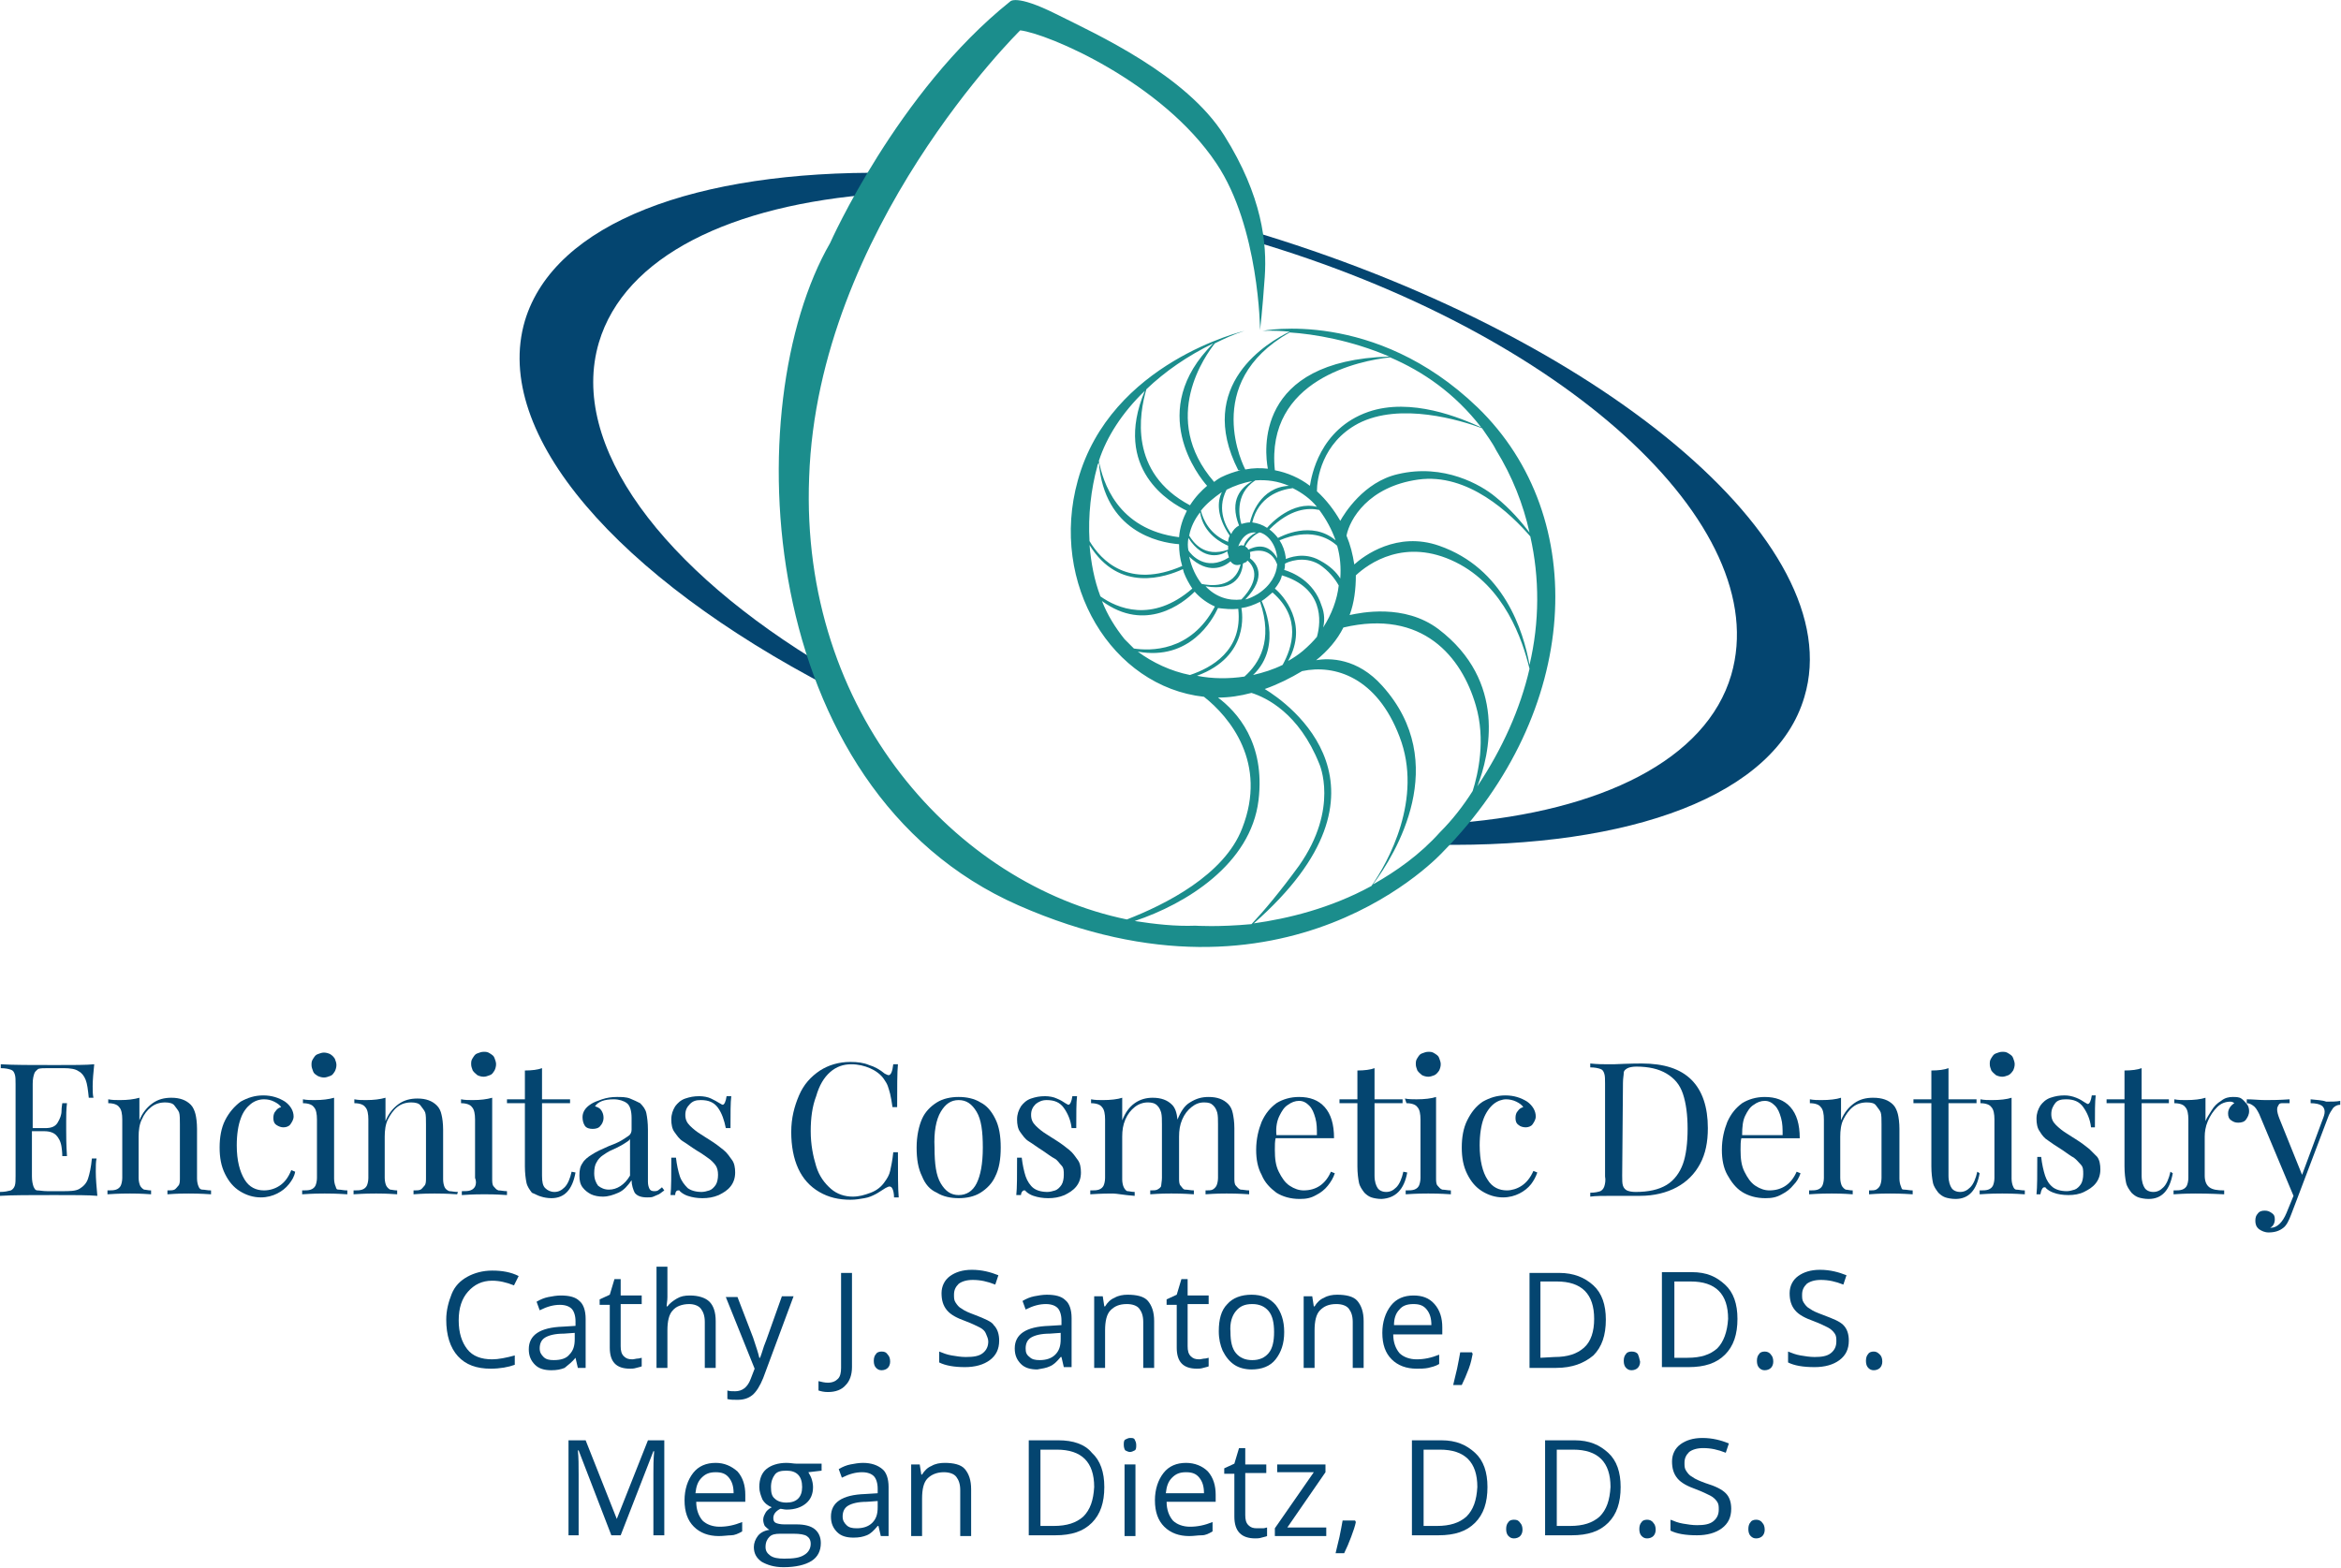 <?xml version="1.0" encoding="utf-8"?>
<svg enable-background="new 0 0 300.6 201.4" viewBox="0 0 300.6 201.4" xmlns="http://www.w3.org/2000/svg"><g fill="#044570"><path d="m160.1 29.5.6 1.4c40.2 11.8 67.2 36.6 61.6 55.8-3.2 10.9-16.7 17.5-35.1 19l-2.7 2.8c24.9.4 43.5-6.3 47.2-19 5.9-19.7-26.2-46.6-71.6-60z"/><path d="m106.6 88.3-.3-2.5c-21.2-12.6-33.3-28.6-29.4-41.8 3.3-11.1 17-17.7 35.8-19.1l1.3-2.7c-24.6-.3-42.8 6.4-46.6 19-4.3 14.6 12.1 33 39.2 47.1z"/><path d="m12.4 148.8h-.6c-.1 1.1-.3 2-.5 2.6s-.6 1-1.1 1.3-1.3.3-2.3.3h-1.8c-.6 0-1-.1-1.3-.1s-.4-.3-.5-.5c-.1-.3-.2-.7-.2-1.3v-5.8h1.6c.7 0 1.2.2 1.5.5s.6.8.7 1.5.1 1.1.1 1.2h.6c-.1-1.5-.1-2.6-.1-3.4v-1.1c0-.7 0-1.5.1-2.3h-.6c0 .1-.1.5-.1 1s-.2 1-.5 1.5-.8.7-1.6.7h-1.6v-5.7c0-.6.1-1 .2-1.3s.3-.4.5-.6c.3-.1.7-.1 1.3-.1h2c.8 0 1.5.1 1.9.4.4.2.7.6.9 1.1s.3 1.3.4 2.3h.6c-.1-.4-.1-.9-.1-1.5 0-.8.1-1.8.2-2.8-1 .1-2.7.1-5 .1-3.1 0-5.4 0-7-.1v.5c.6 0 1 .1 1.3.2s.4.3.5.6.1.7.1 1.3v11.7c0 .6 0 1-.1 1.3s-.3.5-.5.6c-.4.1-.8.2-1.4.2v.5c1.6-.1 3.9-.1 7-.1 2.6 0 4.4 0 5.5.1-.1-1.1-.2-2.2-.2-3.1 0-.7 0-1.3.1-1.7z"/><path d="m25.5 152.4c-.1-.2-.2-.6-.2-1v-6.4c0-.8-.1-1.5-.2-1.9s-.3-.9-.6-1.2c-.6-.6-1.4-.9-2.5-.9-.9 0-1.7.2-2.4.7s-1.3 1.2-1.7 2.2v-2.9c-.7.2-1.5.3-2.5.3-.5 0-1 0-1.5-.1v.5c.7 0 1.2.2 1.4.5.3.3.4.9.4 1.6v7.5c0 .4-.1.8-.2 1s-.3.4-.6.5-.6.1-1.1.1v.5c1.5-.1 2.4-.1 2.9-.1s1.3 0 2.7.1v-.5c-.4 0-.7-.1-.9-.1-.2-.1-.4-.3-.5-.5s-.2-.6-.2-1v-5.3c0-.8.1-1.6.4-2.2.3-.7.7-1.2 1.2-1.6s1.1-.6 1.8-.6c.5 0 1 .1 1.2.4s.5.6.6.9.1.9.1 1.5v6.9c0 .4 0 .8-.2 1s-.3.4-.5.5-.5.1-.9.1v.5c1.3-.1 2.2-.1 2.7-.1s1.4 0 2.9.1v-.5c-.5 0-.8-.1-1.1-.1-.2 0-.4-.1-.5-.4z"/><path d="m35.9 152.3c-.6.4-1.3.6-2 .6-1 0-1.9-.4-2.5-1.4s-1-2.4-1-4.4c0-1.4.2-2.6.5-3.4.3-.9.8-1.5 1.3-1.9s1.1-.6 1.7-.6c.5 0 .9.1 1.3.3s.7.4.9.7c-.3.1-.5.2-.7.5-.2.2-.3.5-.3.9s.1.7.4.9.6.3.9.3.7-.1.9-.4.4-.6.4-1c0-.7-.4-1.4-1.1-1.9-.8-.5-1.7-.8-2.8-.8s-2 .3-2.9.8c-.8.6-1.5 1.4-2 2.4s-.7 2.2-.7 3.5.2 2.4.7 3.4 1.1 1.7 1.9 2.2 1.7.8 2.7.8c.8 0 1.5-.2 2.1-.5s1.1-.7 1.5-1.2.7-1 .8-1.6l-.5-.2c-.4 1-.9 1.6-1.5 2z"/><path d="m42.4 135.4c-.2-.1-.5-.2-.8-.2s-.5.1-.8.2-.4.3-.6.6-.2.5-.2.8.1.5.2.8.3.4.6.6c.2.1.5.2.8.2s.5-.1.8-.2.4-.3.6-.6c.1-.2.2-.5.2-.8s-.1-.5-.2-.8c-.2-.3-.3-.4-.6-.6z"/><path d="m43.1 152.4c-.1-.2-.2-.6-.2-1v-10.4c-.7.2-1.5.3-2.5.3-.5 0-1 0-1.5-.1v.5c.7 0 1.2.2 1.4.5.3.3.4.9.4 1.6v7.5c0 .4-.1.8-.2 1s-.3.4-.6.5-.6.1-1.1.1v.5c1.5-.1 2.4-.1 2.9-.1s1.4 0 2.9.1v-.5c-.5 0-.8-.1-1.1-.1s-.3-.1-.4-.4z"/><path d="m58.8 153.1c-.5 0-.8-.1-1.1-.1-.3-.1-.5-.3-.6-.5s-.2-.6-.2-1v-6.4c0-.8-.1-1.5-.2-1.9-.1-.5-.3-.9-.6-1.2-.6-.6-1.4-.9-2.5-.9-.9 0-1.7.2-2.4.7s-1.3 1.2-1.7 2.2v-3c-.7.2-1.5.3-2.5.3-.5 0-1 0-1.5-.1v.5c.7 0 1.2.2 1.4.5.3.3.4.9.4 1.6v7.5c0 .4-.1.8-.2 1s-.3.4-.6.5-.6.1-1.1.1v.5c1.5-.1 2.4-.1 2.9-.1s1.3 0 2.7.1v-.5c-.4 0-.7-.1-.9-.1-.2-.1-.4-.3-.5-.5s-.2-.6-.2-1v-5.3c0-.8.1-1.6.4-2.2s.7-1.2 1.2-1.6 1.1-.6 1.8-.6c.5 0 1 .1 1.2.4s.5.6.6.9.1.9.1 1.5v6.9c0 .4 0 .8-.2 1s-.3.4-.5.5-.5.1-.9.1v.5c1.3-.1 2.2-.1 2.7-.1s1.4 0 2.9.1z"/><path d="m61 152.4c-.1.2-.3.4-.6.5s-.6.1-1.1.1v.5c1.5-.1 2.4-.1 2.9-.1s1.4 0 2.9.1v-.5c-.4 0-.8-.1-1.1-.1-.3-.1-.4-.3-.6-.5s-.2-.6-.2-1v-10.4c-.7.2-1.5.3-2.5.3-.5 0-1 0-1.5-.1v.5c.7 0 1.2.2 1.4.5.3.3.4.9.4 1.6v7.5c.2.5.1.9 0 1.1z"/><path d="m61.3 138.1c.2.1.5.2.8.2s.5-.1.8-.2.4-.3.6-.6c.1-.2.2-.5.2-.8s-.1-.5-.2-.8-.3-.4-.6-.6-.5-.2-.8-.2-.5.1-.8.2-.4.3-.6.6-.2.5-.2.8.1.5.2.8c.2.3.4.4.6.6z"/><path d="m69.5 153.7c.3.1.8.2 1.3.2 1.7 0 2.7-1.1 3.1-3.3l-.5-.1c-.2.9-.5 1.6-.9 2s-.8.6-1.3.6-.9-.2-1.2-.5-.4-.8-.4-1.6v-9.3h3.6v-.5h-3.6v-4c-.5.2-1.3.3-2.2.3v3.7h-2.3v.5h2.3v8.1c0 .9.1 1.6.2 2.1s.4.9.7 1.3c.5.2.8.4 1.2.5z"/><path d="m80.9 141.1c-.5-.2-1.1-.2-1.7-.2-.7 0-1.3.1-1.9.3s-1.1.4-1.4.6c-.8.5-1.1 1.1-1.1 1.7 0 .4.1.8.3 1.1s.6.4 1 .4.8-.1 1-.4c.2-.2.4-.6.4-1s-.1-.7-.3-1-.5-.4-.8-.5c.4-.6 1.2-.9 2.4-.9.7 0 1.3.2 1.7.5s.6 1 .6 1.9v1.5c0 .3-.1.6-.4.8s-.7.5-1.3.8-1 .4-1.2.5c-.9.4-1.6.7-2.2 1.1-.5.3-1 .7-1.2 1.1-.3.4-.4.9-.4 1.6 0 .6.1 1.1.4 1.5s.7.7 1.1.9 1 .3 1.5.3c.7 0 1.3-.2 2-.5s1.2-.9 1.7-1.6c0 .6.2 1.2.4 1.6.3.4.8.6 1.6.6.3 0 .6 0 .8-.1s.5-.2.7-.3.4-.3.7-.5l-.3-.4c-.2.2-.4.3-.5.4-.2.1-.3.1-.5.1-.3 0-.5-.1-.6-.3s-.2-.5-.2-.9v-6.7c0-.9-.1-1.6-.2-2.1s-.4-.9-.8-1.3c-.4-.2-.8-.4-1.3-.6zm0 9.9c-.7 1.2-1.7 1.8-2.7 1.8-.6 0-1-.2-1.4-.5-.3-.4-.5-.9-.5-1.6 0-.6.1-1.1.3-1.4.2-.4.5-.7.8-.9s.7-.5 1.2-.7c.9-.4 1.4-.7 1.7-.9s.5-.3.6-.5z"/><path d="m87.1 152.9c.1 0 .2 0 .2.1.3.3.7.5 1 .6.6.2 1.2.3 1.9.3s1.4-.1 2.1-.4c.6-.3 1.1-.6 1.5-1.1s.6-1.1.6-1.8c0-.6-.1-1.2-.4-1.6s-.6-.9-1.1-1.3-1-.8-1.8-1.3c-.2-.1-.6-.4-1.1-.7s-1-.7-1.4-1.1-.6-.8-.6-1.4.2-1 .6-1.4.8-.5 1.4-.5c1 0 1.7.3 2.2 1s.8 1.6 1 2.6h.6c0-1.9 0-3.3.1-4.1h-.6c-.1.7-.3 1.1-.5 1.1-.1 0-.2-.1-.4-.2-.3-.2-.7-.4-1.1-.6s-1-.3-1.5-.3c-.7 0-1.2.1-1.8.3s-1 .6-1.3 1c-.3.5-.5 1-.5 1.7 0 .6.1 1.2.4 1.6s.6.9 1.1 1.2 1 .7 1.8 1.2c.7.4 1.2.8 1.5 1s.7.6.9.9.3.7.3 1.2-.1 1-.3 1.3-.5.6-.8.7-.7.2-1 .2c-.8 0-1.4-.2-1.8-.5-.4-.4-.8-.9-1-1.5s-.4-1.5-.5-2.4h-.6c0 2.3 0 3.9-.1 4.8h.6c0-.3.1-.6.4-.6z"/><path d="m106.6 137.7c.8-.7 1.7-1 2.7-1 .9 0 1.7.2 2.4.5s1.4.8 1.8 1.4c.2.3.4.6.5.9s.2.6.3 1 .2 1 .3 1.7h.6c0-2.6 0-4.5.1-5.5h-.6c-.1.9-.3 1.4-.6 1.4-.1 0-.3-.1-.5-.2-.6-.5-1.3-.9-2-1.1-.7-.3-1.5-.4-2.4-.4-1.5 0-2.8.4-3.9 1.1-1.2.8-2.1 1.8-2.7 3.2s-1 2.9-1 4.7.3 3.4.9 4.7 1.5 2.3 2.7 3 2.5 1 4 1c.7 0 1.2-.1 1.8-.2s1-.3 1.4-.5.8-.5 1.3-.8c.2-.1.4-.2.5-.2.2 0 .3.1.4.3s.2.6.2 1.1h.6c-.1-1.1-.1-3-.1-5.8h-.6c-.1 1.1-.3 1.9-.4 2.4s-.4 1-.7 1.4c-.4.6-1 1.1-1.8 1.4s-1.5.5-2.3.5c-1 0-2-.3-2.8-1s-1.5-1.6-1.9-2.9-.7-2.8-.7-4.5.2-3.2.7-4.5c.4-1.4 1-2.4 1.8-3.1z"/><path d="m120.3 153.2c.8.5 1.8.7 2.8.7s2-.2 2.8-.7 1.5-1.2 1.9-2.1c.5-1 .7-2.2.7-3.7s-.2-2.7-.7-3.7-1.1-1.7-1.9-2.1c-.8-.5-1.8-.7-2.8-.7s-2 .2-2.8.7-1.5 1.2-1.9 2.1-.7 2.2-.7 3.7.2 2.7.7 3.7c.4 1 1 1.7 1.9 2.1zm.5-10.4c.6-1 1.3-1.5 2.3-1.5s1.7.5 2.3 1.5.8 2.5.8 4.6-.3 3.6-.8 4.6-1.3 1.5-2.3 1.5-1.7-.5-2.3-1.5-.8-2.5-.8-4.6c-.1-2 .2-3.6.8-4.6z"/><path d="m131.5 152.9c.1 0 .2 0 .2.1.3.3.7.5 1 .6.6.2 1.2.3 1.9.3s1.4-.1 2.1-.4c.6-.3 1.1-.6 1.5-1.1s.6-1.1.6-1.8c0-.6-.1-1.2-.4-1.6s-.6-.9-1.1-1.3-1-.8-1.8-1.3c-.2-.1-.6-.4-1.1-.7s-1-.7-1.4-1.1-.6-.8-.6-1.4.2-1 .6-1.4c.4-.3.8-.5 1.4-.5 1 0 1.7.3 2.2 1s.9 1.6 1 2.6h.6c0-1.9 0-3.3.1-4.1h-.6c-.1.7-.3 1.1-.5 1.1-.1 0-.2-.1-.4-.2-.3-.2-.6-.4-1.1-.6-.4-.2-1-.3-1.5-.3-.7 0-1.2.1-1.8.3s-1 .6-1.3 1c-.3.5-.5 1-.5 1.7 0 .6.1 1.2.4 1.6s.6.9 1.1 1.2 1 .7 1.8 1.2c.6.4 1.1.8 1.5 1s.6.6.9.9.3.7.3 1.2-.1 1-.3 1.3-.5.6-.8.7-.7.2-1 .2c-.8 0-1.4-.2-1.8-.5s-.8-.9-1-1.5-.4-1.5-.5-2.4h-.6c0 2.3 0 3.9-.1 4.8h.6c0-.3.2-.6.4-.6z"/><path d="m145.7 153.6v-.5c-.4 0-.7-.1-.9-.1s-.4-.3-.5-.5-.2-.6-.2-1v-5.5c0-.8.1-1.5.4-2.2s.7-1.2 1.2-1.6 1.1-.6 1.7-.6c.5 0 .9.1 1.2.4s.4.6.5.9c.1.4.1.9.1 1.5v6.9c0 .4-.1.8-.1 1s-.3.4-.5.5-.5.1-.9.1v.5c1.4-.1 2.2-.1 2.7-.1s1.4 0 2.9.1v-.5c-.4 0-.8-.1-1.1-.1s-.4-.3-.6-.5-.2-.6-.2-1v-5.3c0-.8.1-1.5.4-2.2s.7-1.2 1.2-1.6 1-.6 1.6-.6.9.1 1.2.4.4.6.5.9c.1.4.1.9.1 1.5v6.9c0 .4-.1.8-.2 1s-.3.4-.5.5-.5.1-.9.1v.5c1.4-.1 2.2-.1 2.7-.1s1.4 0 2.9.1v-.5c-.4 0-.8-.1-1.1-.1-.3-.1-.4-.3-.6-.5s-.2-.6-.2-1v-6.4c0-.8-.1-1.4-.2-1.9s-.3-.9-.6-1.2c-.6-.6-1.4-.9-2.5-.9-.9 0-1.6.2-2.4.7-.7.4-1.2 1.2-1.6 2.2-.1-.9-.3-1.5-.7-1.9-.6-.6-1.4-.9-2.5-.9-.8 0-1.6.2-2.3.7s-1.2 1.2-1.6 2.2v-2.9c-.6.2-1.5.3-2.5.3-.5 0-1 0-1.5-.1v.5c.7 0 1.2.2 1.4.5.3.3.4.9.4 1.6v7.5c0 .4-.1.8-.2 1s-.3.4-.6.5-.6.1-1.1.1v.5c1.5-.1 2.4-.1 2.9-.1s1.4.2 2.8.3z"/><path d="m163.9 153.2c.8.5 1.8.8 3 .8.8 0 1.4-.1 2.1-.5.6-.3 1.1-.7 1.5-1.2s.7-1 .9-1.6l-.5-.2c-.7 1.6-1.9 2.4-3.5 2.4-.6 0-1.2-.2-1.8-.6s-1-1-1.4-1.8-.5-1.7-.5-2.8c0-.6 0-1.1.1-1.5h7.5c0-1.8-.4-3.1-1.2-4s-1.9-1.3-3.3-1.3c-1.1 0-2.1.3-2.9.8-.8.6-1.4 1.3-1.9 2.4-.4 1-.7 2.2-.7 3.6 0 1.2.2 2.3.7 3.2.4 1 1.1 1.7 1.9 2.3zm.4-9.9c.3-.6.6-1.1 1.1-1.4.4-.3.9-.5 1.4-.5s.9.2 1.3.6.6.9.8 1.6.2 1.4.2 2.2h-5.2c-.1-1.1.1-1.9.4-2.5z"/><path d="m180.7 150.6-.5-.1c-.2.9-.5 1.6-.9 2s-.8.6-1.3.6-.9-.2-1.1-.5-.4-.8-.4-1.6v-9.3h3.6v-.5h-3.6v-4c-.5.2-1.3.3-2.2.3v3.7h-2.3v.5h2.3v8.1c0 .9.1 1.6.2 2.1s.4.9.7 1.3c.3.3.6.5.9.6s.8.2 1.3.2c1.8-.1 2.9-1.2 3.3-3.4z"/><path d="m180.6 141.7c.7 0 1.2.2 1.4.5.3.3.4.9.4 1.6v7.5c0 .4-.1.8-.2 1s-.3.4-.6.5-.6.1-1.1.1v.5c1.5-.1 2.4-.1 2.9-.1s1.4 0 2.9.1v-.5c-.4 0-.8-.1-1.1-.1-.3-.1-.4-.3-.6-.5s-.2-.6-.2-1v-10.4c-.6.2-1.5.3-2.5.3-.5 0-1 0-1.5-.1z"/><path d="m182.6 138.1c.2.1.5.2.8.2s.5-.1.8-.2c.2-.1.4-.3.6-.6.1-.2.2-.5.2-.8s-.1-.5-.2-.8-.3-.4-.6-.6-.5-.2-.8-.2-.5.1-.8.2-.4.3-.6.6-.2.5-.2.8.1.5.2.8c.2.3.4.4.6.6z"/><path d="m197.4 150.6-.5-.2c-.4.9-.9 1.5-1.5 1.9s-1.3.6-1.9.6c-1 0-1.9-.4-2.5-1.4-.6-.9-1-2.4-1-4.4 0-1.4.2-2.6.5-3.4s.8-1.5 1.3-1.9 1.1-.6 1.6-.6c.4 0 .9.1 1.3.3s.7.4.9.7c-.3.1-.5.2-.7.5-.2.2-.3.5-.3.9s.1.7.4.9c.2.2.6.3.9.3s.7-.1.9-.4.4-.6.4-1c0-.7-.4-1.4-1.1-1.9-.8-.5-1.7-.8-2.8-.8s-2 .3-2.9.8c-.9.6-1.5 1.4-2 2.4s-.7 2.2-.7 3.5.2 2.4.7 3.4 1.1 1.7 1.9 2.2 1.7.8 2.7.8c.8 0 1.5-.2 2.1-.5s1.1-.7 1.5-1.2c.3-.4.6-.9.8-1.5z"/><path d="m206 152.4c-.1.3-.3.5-.5.6-.3.1-.7.2-1.3.2v.5c.7-.1 1.7-.1 3-.1h1.8s1.4 0 1.6 0c1.8 0 3.4-.4 4.7-1.1s2.3-1.7 3-3 1-2.8 1-4.6c0-2.7-.7-4.8-2.1-6.2s-3.5-2.1-6.4-2.1c-.2 0-1.4 0-3.6.1h-.6c-.7 0-1.5 0-2.4-.1v.5c.6 0 1 .1 1.3.2s.4.3.5.6.1.7.1 1.3v11.9c.1.5 0 1-.1 1.3zm2.4-13.3c0-.6.1-1 .1-1.3s.3-.5.5-.6.6-.2 1.1-.2c1.6 0 2.9.3 3.9.9s1.7 1.4 2.1 2.6.6 2.7.6 4.5-.2 3.4-.6 4.5-1.1 2.1-2.1 2.7-2.3.9-4 .9c-.5 0-.9-.1-1.1-.2s-.4-.3-.5-.6-.1-.7-.1-1.3z"/><path d="m231.2 150.7-.5-.2c-.7 1.6-1.9 2.4-3.5 2.4-.6 0-1.2-.2-1.8-.6s-1-1-1.4-1.8-.5-1.7-.5-2.8c0-.6 0-1.1.1-1.5h7.5c0-1.8-.4-3.1-1.2-4s-1.9-1.3-3.3-1.3c-1.1 0-2.1.3-2.9.8-.8.6-1.4 1.3-1.9 2.4-.4 1-.7 2.2-.7 3.6 0 1.2.2 2.3.7 3.2s1.1 1.7 1.9 2.2 1.8.8 3 .8c.8 0 1.4-.1 2.1-.5.6-.3 1.1-.7 1.5-1.2.4-.4.7-.9.9-1.5zm-7.1-7.4c.3-.6.6-1.1 1.1-1.4.4-.3.9-.5 1.4-.5s.9.2 1.3.6.6.9.8 1.6.2 1.4.2 2.2h-5.2c0-1.1.1-1.9.4-2.5z"/><path d="m244.1 152.4c-.1-.2-.2-.6-.2-1v-6.4c0-.8-.1-1.5-.2-1.9s-.3-.9-.6-1.2c-.6-.6-1.4-.9-2.6-.9-.9 0-1.7.2-2.4.7s-1.3 1.2-1.7 2.2v-2.9c-.6.2-1.5.3-2.5.3-.5 0-1 0-1.5-.1v.5c.7 0 1.2.2 1.4.5.3.3.4.9.4 1.6v7.5c0 .4-.1.8-.2 1s-.3.4-.6.5-.6.1-1.1.1v.5c1.5-.1 2.4-.1 2.9-.1.4 0 1.4 0 2.7.1v-.5c-.4 0-.7-.1-.9-.1-.2-.1-.4-.3-.5-.5s-.2-.6-.2-1v-5.3c0-.8.1-1.6.4-2.2s.7-1.2 1.2-1.6 1.1-.6 1.8-.6c.6 0 1 .1 1.2.4s.5.6.6.9.1.9.1 1.5v6.9c0 .4-.1.8-.2 1s-.3.4-.5.5-.5.1-.9.1v.5c1.3-.1 2.2-.1 2.7-.1s1.4 0 2.9.1v-.5c-.4 0-.8-.1-1.1-.1s-.3-.1-.4-.4z"/><path d="m253.9 150.5c-.2.9-.5 1.6-.9 2s-.8.6-1.3.6-.9-.2-1.1-.5-.4-.8-.4-1.6v-9.3h3.6v-.5h-3.6v-4c-.5.2-1.3.3-2.2.3v3.7h-2.3v.5h2.3v8.1c0 .9.1 1.6.2 2.1s.4.9.7 1.3c.3.3.6.5.9.6s.8.2 1.3.2c1.7 0 2.7-1.1 3.1-3.3z"/><path d="m256.3 138.1c.2.1.5.2.8.2s.5-.1.8-.2c.2-.1.4-.3.6-.6.1-.2.2-.5.2-.8s-.1-.5-.2-.8-.3-.4-.6-.6-.5-.2-.8-.2-.5.1-.8.2-.4.3-.6.6-.2.5-.2.8.1.5.2.8c.2.3.4.4.6.6z"/><path d="m258.5 152.4c-.1-.2-.2-.6-.2-1v-10.4c-.6.2-1.5.3-2.5.3-.5 0-1 0-1.5-.1v.5c.7 0 1.2.2 1.4.5.3.3.4.9.4 1.6v7.5c0 .4-.1.8-.2 1s-.3.4-.6.5-.6.1-1.1.1v.5c1.5-.1 2.4-.1 2.9-.1s1.4 0 2.9.1v-.5c-.5 0-.8-.1-1.1-.1-.1 0-.3-.1-.4-.4z"/><path d="m268.3 147.6c-.5-.4-1-.8-1.8-1.3-.2-.1-.6-.4-1.1-.7s-1-.7-1.4-1.1-.6-.8-.6-1.4.2-1 .5-1.4.8-.5 1.4-.5c1 0 1.7.3 2.2 1s.9 1.6 1 2.6h.5c0-1.9 0-3.3.1-4.1h-.5c-.1.7-.3 1.1-.5 1.1-.1 0-.2-.1-.4-.2-.3-.2-.6-.4-1.1-.6s-1-.3-1.5-.3c-.7 0-1.2.1-1.8.3s-1 .6-1.3 1c-.3.5-.5 1-.5 1.7 0 .6.1 1.2.4 1.6.3.5.6.9 1.1 1.2.4.3 1 .7 1.8 1.2.6.4 1.1.8 1.5 1 .4.3.6.6.9.9s.3.7.3 1.2-.1 1-.3 1.3-.5.6-.8.7-.7.2-1 .2c-.8 0-1.4-.2-1.8-.5-.5-.4-.8-.9-1-1.5s-.4-1.5-.5-2.4h-.5c0 2.3 0 3.9-.1 4.8h.5c.1-.6.3-.9.5-.9.1 0 .2 0 .2.1.3.3.7.5 1 .6.5.2 1.2.3 1.9.3s1.4-.1 2-.4 1.1-.6 1.5-1.1.6-1.1.6-1.8c0-.6-.1-1.2-.4-1.6-.2-.2-.6-.6-1-1z"/><path d="m278.7 150.5c-.2.9-.5 1.6-.9 2s-.8.6-1.3.6-.9-.2-1.1-.5-.4-.8-.4-1.6v-9.3h3.5v-.5h-3.5v-4c-.5.2-1.3.3-2.2.3v3.7h-2.3v.5h2.3v8.1c0 .9.1 1.6.2 2.1s.4.9.7 1.3c.3.3.6.5.9.6s.8.2 1.3.2c1.7 0 2.7-1.1 3.1-3.3z"/><path d="m287.8 141.1c-.3-.2-.7-.2-1.1-.2-.5 0-1 .1-1.5.5-.5.3-.9.7-1.2 1.2s-.6.9-.8 1.4v-3c-.6.2-1.5.3-2.5.3-.5 0-1 0-1.5-.1v.5c.7 0 1.2.2 1.4.5.3.3.4.9.4 1.6v7.5c0 .4-.1.8-.2 1s-.3.4-.6.5-.6.1-1.1.1v.5c1.5-.1 2.4-.1 2.8-.1.5 0 1.7 0 3.7.1v-.5c-.9 0-1.5-.1-1.9-.4s-.6-.8-.6-1.5v-5c0-.6.1-1.3.4-2s.7-1.3 1.2-1.8 1.1-.7 1.7-.7c.2 0 .4.1.5.2-.5.3-.8.8-.8 1.3 0 .4.1.7.4.9s.5.3.9.3.8-.1 1-.4.4-.6.4-1.1c0-.3-.1-.7-.3-.9s-.4-.5-.7-.7z"/><path d="m296.7 141.2v.5c.6 0 1.1.1 1.4.3s.4.5.4.8-.1.6-.3 1.1l-2.6 7-2.9-7.2c-.2-.5-.3-.9-.3-1.2s.1-.4.2-.6.3-.2.5-.2h.9v-.5c-1.4.1-2.4.1-3.1.1-.8 0-1.6-.1-2.4-.1v.5c.3 0 .5.1.8.3s.5.5.8 1.1l4.4 10.5-.9 2.2c-.5 1.2-1.2 1.9-2 1.9-.1 0-.1 0-.1 0 .4-.2.6-.6.6-1.1 0-.4-.1-.6-.4-.8s-.5-.3-.9-.3-.7.1-.9.4c-.2.2-.3.5-.3.9s.1.8.5 1.1c.3.2.7.4 1.2.4.8 0 1.4-.2 1.9-.6.4-.3.7-.9 1-1.7l.8-2.1 3.9-10.3c.2-.6.5-1 .7-1.3.2-.2.5-.4.9-.4v-.5c-.5.1-1.1.1-1.8.1-.5-.2-1.2-.2-2-.3z"/><path d="m63.2 164.5c.9 0 1.8.2 2.8.6l.6-1.2c-1-.5-2.1-.7-3.4-.7-1.2 0-2.3.3-3.2.8s-1.6 1.2-2 2.2-.7 2.1-.7 3.3c0 2 .5 3.6 1.5 4.7s2.4 1.6 4.2 1.6c1.2 0 2.3-.2 3.1-.5v-1.2c-1.1.3-2.1.5-2.9.5-1.4 0-2.5-.4-3.2-1.3s-1.1-2.1-1.1-3.7.4-2.8 1.2-3.7 1.8-1.4 3.1-1.4z"/><path d="m73.9 174.4.3 1.3h1v-6.3c0-1.1-.3-1.9-.8-2.3-.5-.5-1.3-.7-2.4-.7-.5 0-1.1.1-1.6.2s-1 .3-1.5.6l.4 1.1c1-.5 1.8-.7 2.6-.7.7 0 1.2.2 1.5.5s.5.9.5 1.6v.6l-1.6.1c-3 .1-4.4 1.1-4.4 2.9 0 .9.3 1.5.8 2s1.2.7 2.1.7c.7 0 1.2-.1 1.7-.3.5-.4 1-.8 1.4-1.3zm-2.8.3c-.6 0-1-.1-1.3-.4s-.5-.6-.5-1.1c0-.6.2-1.1.7-1.4s1.3-.5 2.4-.5l1.4-.1v.8c0 .9-.2 1.5-.7 2-.4.5-1.1.7-2 .7z"/><path d="m80.9 175.8c.2 0 .5 0 .8-.1s.5-.1.7-.2v-1.1c-.1 0-.3.1-.5.1s-.5.1-.7.1c-.5 0-.8-.1-1.1-.4s-.4-.7-.4-1.3v-5.4h2.7v-1.1h-2.7v-2.1h-.8l-.6 2-1.3.6v.7h1.3v5.5c0 1.8.8 2.7 2.6 2.7z"/><path d="m90 168.1c.3.4.5.9.5 1.7v5.9h1.4v-6c0-1.2-.3-2-.8-2.5s-1.4-.8-2.5-.8c-.7 0-1.2.1-1.7.4s-.9.6-1.2 1h-.1c0-.3.1-.7.1-1.2v-3.9h-1.4v13h1.4v-4.8c0-1.2.2-2.1.7-2.6.4-.5 1.2-.8 2.1-.8.6 0 1.2.2 1.5.6z"/><path d="m101.9 166.5h-1.5c-1.3 3.6-2 5.7-2.3 6.4-.2.7-.4 1.2-.5 1.5h-.1c-.1-.5-.4-1.4-.8-2.6l-2-5.2h-1.5l3.7 9.2-.5 1.3c-.4 1.1-1.1 1.6-2 1.6-.4 0-.7 0-1-.1v1.1c.4.1.8.1 1.3.1.8 0 1.4-.2 1.9-.6s1-1.2 1.4-2.2z"/><path d="m109.4 175.6v-12.1h-1.4v12.2c0 .6-.1 1.1-.4 1.4s-.7.5-1.3.5c-.4 0-.8-.1-1.2-.2v1.2c.3.1.7.2 1.2.2 1 0 1.8-.3 2.3-.9.5-.5.8-1.3.8-2.3z"/><path d="m113.2 173.6c-.3 0-.6.1-.7.3-.2.2-.3.5-.3.9s.1.7.3.9.4.3.7.3.6-.1.8-.3.3-.5.3-.8c0-.4-.1-.7-.3-.9-.2-.3-.4-.4-.8-.4z"/><path d="m125.2 168.9c-.8-.3-1.3-.5-1.7-.8-.4-.2-.6-.5-.8-.8s-.2-.6-.2-1c0-.6.2-1 .6-1.4.4-.3 1-.5 1.8-.5 1 0 1.9.2 2.9.6l.4-1.2c-1-.4-2.1-.7-3.4-.7-1.2 0-2.1.3-2.8.8s-1.1 1.3-1.1 2.2.2 1.6.7 2.2 1.3 1 2.4 1.4c.8.3 1.4.6 1.8.8s.7.5.8.8.3.6.3 1c0 .6-.2 1.1-.7 1.5s-1.2.5-2.2.5c-.6 0-1.2-.1-1.8-.2s-1.1-.3-1.6-.5v1.4c.8.4 1.9.6 3.3.6 1.3 0 2.4-.3 3.2-.9s1.2-1.4 1.2-2.5c0-.8-.2-1.5-.7-2-.2-.4-1.1-.8-2.4-1.3z"/><path d="m134.8 175.5c.5-.2.9-.6 1.4-1.2h.1l.3 1.3h1v-6.3c0-1.1-.3-1.9-.8-2.3-.5-.5-1.3-.7-2.4-.7-.5 0-1.1.1-1.6.2s-1 .3-1.5.6l.4 1.1c1-.5 1.8-.7 2.6-.7.7 0 1.2.2 1.5.5s.5.9.5 1.6v.6l-1.6.1c-3 .1-4.4 1.1-4.4 2.9 0 .9.3 1.5.8 2s1.2.7 2.1.7c.6-.1 1.2-.2 1.6-.4zm-3.1-2.3c0-.6.2-1.1.7-1.4s1.3-.5 2.4-.5l1.4-.1v.8c0 .9-.2 1.5-.7 2s-1.2.7-2 .7c-.6 0-1-.1-1.3-.4-.4-.3-.5-.6-.5-1.1z"/><path d="m144.8 166.3c-.6 0-1.2.1-1.7.4-.5.2-.9.6-1.2 1.1h-.1l-.2-1.3h-1.1v9.2h1.4v-4.8c0-1.2.2-2.1.7-2.6s1.1-.8 2.1-.8c.7 0 1.3.2 1.6.6s.5.9.5 1.7v5.9h1.4v-6c0-1.2-.3-2-.8-2.6s-1.5-.8-2.6-.8z"/><path d="m153.7 175.8c.2 0 .5 0 .8-.1s.5-.1.7-.2v-1.1c-.1 0-.3.1-.5.1s-.5.1-.7.1c-.5 0-.8-.1-1.1-.4s-.4-.7-.4-1.3v-5.4h2.7v-1.1h-2.7v-2.1h-.8l-.6 2-1.3.6v.7h1.3v5.5c0 1.8.8 2.7 2.6 2.7z"/><path d="m158.5 175.3c.6.4 1.4.6 2.2.6 1.3 0 2.4-.4 3.1-1.3s1.1-2 1.1-3.5-.4-2.6-1.1-3.5c-.8-.9-1.8-1.3-3.1-1.3s-2.4.4-3.1 1.2c-.8.8-1.1 2-1.1 3.5 0 1 .2 1.8.5 2.5.4.8.9 1.4 1.5 1.8zm.2-6.9c.5-.6 1.1-.9 2.1-.9.9 0 1.6.3 2.1.9s.7 1.5.7 2.7-.2 2.1-.7 2.7-1.2.9-2.1.9-1.6-.3-2.1-.9-.7-1.5-.7-2.7c-.1-1.2.2-2.1.7-2.7z"/><path d="m171.7 166.3c-.6 0-1.2.1-1.7.4-.5.2-.9.6-1.2 1.1h-.1l-.2-1.3h-1.1v9.2h1.4v-4.8c0-1.2.2-2.1.7-2.6s1.1-.8 2.1-.8c.7 0 1.3.2 1.6.6s.5.9.5 1.7v5.9h1.4v-6c0-1.2-.3-2-.8-2.6s-1.5-.8-2.6-.8z"/><path d="m183.4 175.7c.4-.1.9-.2 1.4-.5v-1.2c-1 .4-1.9.6-2.9.6-.9 0-1.7-.3-2.2-.8-.5-.6-.8-1.4-.8-2.4h6.3v-.9c0-1.2-.3-2.2-1-3s-1.6-1.1-2.7-1.1c-1.2 0-2.2.4-2.9 1.3s-1.1 2.1-1.1 3.5c0 1.5.4 2.6 1.2 3.4s1.9 1.2 3.2 1.2c.5 0 1 0 1.5-.1zm-3.7-7.5c.4-.5 1-.7 1.8-.7s1.3.2 1.7.7.6 1.1.6 2h-4.8c0-.8.2-1.5.7-2z"/><path d="m189.1 173.9-.1-.2h-1.5c-.1.5-.2 1.2-.4 2.1s-.4 1.6-.5 2.1h1.1c.3-.6.6-1.3.9-2.1s.4-1.4.5-1.9z"/><path d="m204.6 174.1c1.1-1.1 1.6-2.6 1.6-4.6 0-1.9-.5-3.4-1.6-4.4s-2.5-1.6-4.4-1.6h-3.8v12.2h3.4c2.1 0 3.6-.6 4.8-1.6zm-6.8.3v-9.8h2.1c1.6 0 2.8.4 3.6 1.2s1.2 2 1.2 3.6-.4 2.9-1.3 3.7-2.1 1.2-3.8 1.2z"/><path d="m210.3 173.9c-.2-.2-.4-.3-.8-.3-.3 0-.6.1-.7.3-.2.2-.3.5-.3.9s.1.7.3.9.4.3.7.3.6-.1.8-.3.3-.5.3-.8c-.1-.5-.2-.8-.3-1z"/><path d="m217.2 163.4h-3.8v12.2h3.4c2.1 0 3.6-.5 4.7-1.6s1.6-2.6 1.6-4.6c0-1.9-.5-3.4-1.6-4.4s-2.3-1.6-4.3-1.6zm3.3 9.8c-.9.8-2.1 1.2-3.8 1.2h-1.7v-9.8h2.1c1.6 0 2.8.4 3.6 1.2s1.2 2 1.2 3.6c-.1 1.7-.6 3-1.4 3.8z"/><path d="m226.6 173.6c-.3 0-.6.1-.7.3-.2.2-.3.5-.3.9s.1.7.3.9.4.3.7.3.6-.1.8-.3.3-.5.3-.8c0-.4-.1-.7-.3-.9-.2-.3-.5-.4-.8-.4z"/><path d="m234.1 168.9c-.8-.3-1.3-.5-1.7-.8-.4-.2-.6-.5-.8-.8s-.2-.6-.2-1c0-.6.2-1 .6-1.4.4-.3 1-.5 1.8-.5 1 0 1.9.2 2.9.6l.4-1.2c-1-.4-2.1-.7-3.4-.7-1.2 0-2.1.3-2.8.8s-1.1 1.3-1.1 2.2.2 1.6.7 2.2 1.3 1 2.4 1.4c.8.3 1.4.6 1.8.8s.7.5.9.8.2.6.2 1c0 .6-.2 1.1-.7 1.5s-1.2.5-2.1.5c-.6 0-1.2-.1-1.8-.2s-1.1-.3-1.6-.5v1.4c.8.4 1.9.6 3.4.6 1.3 0 2.4-.3 3.2-.9s1.2-1.4 1.2-2.5c0-.8-.2-1.5-.7-2s-1.3-.8-2.6-1.3z"/><path d="m240.6 173.6c-.3 0-.6.1-.7.3-.2.2-.3.5-.3.9s.1.7.3.9.4.3.7.3.6-.1.8-.3.3-.5.3-.8c0-.4-.1-.7-.3-.9-.3-.3-.5-.4-.8-.4z"/><path d="m79.2 195.1-4-10.1h-2.2v12.2h1.3v-7.8c0-1.2 0-2.2-.1-3.1h.1l4.2 10.9h1.2l4.2-10.8h.1c-.1 1.1-.1 2-.1 2.9v7.9h1.4v-12.2h-2.1z"/><path d="m91.9 187.9c-1.2 0-2.2.4-2.9 1.3s-1.1 2.1-1.1 3.5c0 1.5.4 2.6 1.2 3.4s1.9 1.2 3.2 1.2c.6 0 1.2-.1 1.6-.1s.9-.2 1.4-.5v-1.2c-1 .4-1.9.6-2.9.6-.9 0-1.7-.3-2.2-.8-.5-.6-.8-1.4-.8-2.4h6.3v-.9c0-1.2-.3-2.2-1-3-.8-.7-1.7-1.1-2.8-1.1zm-2.6 3.9c.1-.9.3-1.5.8-2s1-.7 1.8-.7 1.3.2 1.7.7.6 1.1.6 2z"/><path d="m101 187.9c-1.1 0-2 .3-2.6.8s-.9 1.3-.9 2.3c0 .6.2 1.1.4 1.6.3.5.7.8 1.2 1-.4.2-.7.5-.8.7s-.3.5-.3.9c0 .3.1.6.2.8.2.2.4.4.6.5-.7.1-1.2.4-1.5.8s-.5.9-.5 1.4c0 .8.3 1.4 1 1.9.7.4 1.6.7 2.8.7 1.6 0 2.8-.3 3.6-.8s1.2-1.3 1.2-2.3c0-.8-.3-1.4-.8-1.8s-1.3-.6-2.3-.6h-1.6c-.5 0-.9-.1-1.1-.2s-.3-.3-.3-.6c0-.5.3-.9.9-1.2.2 0 .5.1.8.1 1.1 0 1.9-.3 2.5-.8s.9-1.2.9-2.1c0-.4-.1-.8-.2-1.1s-.3-.6-.4-.8l1.7-.2v-.9h-3.2c-.4 0-.8-.1-1.3-.1zm-.8 9.1h1.7c.8 0 1.4.1 1.7.3s.5.5.5 1c0 .6-.3 1.1-.8 1.4-.6.4-1.4.5-2.6.5-.8 0-1.4-.1-1.8-.4s-.6-.6-.6-1.1c0-.6.2-1 .5-1.3s.7-.4 1.4-.4zm2.8-6c0 1.3-.7 2-2 2-.7 0-1.2-.2-1.5-.5-.4-.3-.5-.8-.5-1.5s.2-1.2.5-1.6.8-.5 1.5-.5c1.3 0 2 .7 2 2.1z"/><path d="m110.8 187.9c-.5 0-1.1.1-1.6.2s-1 .3-1.5.6l.4 1.1c1-.5 1.8-.7 2.6-.7.7 0 1.2.2 1.5.5s.5.9.5 1.6v.6l-1.6.1c-3 .1-4.4 1.1-4.4 2.9 0 .9.3 1.5.8 2s1.2.7 2.1.7c.7 0 1.2-.1 1.7-.3s.9-.6 1.4-1.2h.1l.3 1.3h1v-6.3c0-1.1-.3-1.9-.8-2.3-.6-.5-1.4-.8-2.5-.8zm1.9 5.7c0 .9-.2 1.5-.7 2s-1.2.7-2 .7c-.6 0-1-.1-1.3-.4s-.5-.6-.5-1.1c0-.6.2-1.1.7-1.4s1.3-.5 2.4-.5l1.4-.1z"/><path d="m121.3 187.9c-.6 0-1.2.1-1.7.4-.5.2-.9.6-1.2 1.1h-.1l-.2-1.3h-1.1v9.2h1.4v-4.8c0-1.2.2-2.1.7-2.6s1.2-.8 2.1-.8c.7 0 1.3.2 1.6.6s.5.9.5 1.7v5.9h1.4v-6c0-1.2-.3-2-.8-2.6s-1.5-.8-2.6-.8z"/><path d="m135.9 185h-3.8v12.2h3.4c2.1 0 3.6-.5 4.7-1.6s1.6-2.6 1.6-4.6c0-1.9-.5-3.4-1.6-4.4-.9-1.1-2.4-1.6-4.3-1.6zm3.2 9.8c-.9.8-2.1 1.2-3.8 1.2h-1.7v-9.8h2.1c1.6 0 2.8.4 3.6 1.2s1.2 2 1.2 3.6c-.1 1.7-.5 2.9-1.4 3.8z"/><path d="m144.4 188.1h1.4v9.2h-1.4z"/><path d="m145.1 184.7c-.2 0-.4.1-.6.2s-.2.4-.2.7.1.6.2.7c.2.1.4.2.6.2s.4-.1.6-.2.2-.4.2-.7-.1-.5-.2-.7-.3-.2-.6-.2z"/><path d="m152.3 187.9c-1.2 0-2.2.4-2.9 1.3s-1.1 2.1-1.1 3.5c0 1.5.4 2.6 1.2 3.4s1.9 1.2 3.2 1.2c.6 0 1.1-.1 1.6-.1s.9-.2 1.4-.5v-1.2c-1 .4-1.9.6-2.9.6-.9 0-1.7-.3-2.2-.8-.5-.6-.8-1.4-.8-2.4h6.3v-.9c0-1.2-.3-2.2-1-3-.7-.7-1.7-1.1-2.8-1.1zm-2.6 3.9c.1-.9.3-1.5.8-2s1-.7 1.8-.7 1.3.2 1.7.7.6 1.1.6 2z"/><path d="m161.4 196.3c-.5 0-.8-.1-1.1-.4s-.4-.7-.4-1.3v-5.4h2.7v-1.1h-2.7v-2.1h-.8l-.6 2-1.3.6v.7h1.3v5.5c0 1.9.9 2.8 2.7 2.8.2 0 .5 0 .8-.1s.5-.1.7-.2v-1.1c-.1 0-.3.1-.5.1-.4 0-.6 0-.8 0z"/><path d="m170.2 189.1v-1h-6.2v1h4.7l-5 7.2v1h6.6v-1.1h-5z"/><path d="m172.4 195.3c-.1.5-.2 1.2-.4 2.1s-.4 1.6-.5 2.1h1.1c.3-.6.6-1.3.9-2.1s.5-1.4.6-1.9l-.1-.2z"/><path d="m185.1 185h-3.8v12.2h3.4c2.1 0 3.6-.5 4.7-1.6s1.6-2.6 1.6-4.6c0-1.9-.5-3.4-1.6-4.4s-2.4-1.6-4.3-1.6zm3.2 9.8c-.9.8-2.1 1.2-3.8 1.2h-1.7v-9.8h2.1c1.6 0 2.8.4 3.6 1.2s1.2 2 1.2 3.6c-.1 1.7-.5 2.9-1.4 3.8z"/><path d="m194.4 195.2c-.3 0-.6.1-.7.3-.2.2-.3.5-.3.9s.1.7.3.9.4.3.7.3.6-.1.8-.3.3-.5.3-.8c0-.4-.1-.7-.3-.9-.2-.3-.4-.4-.8-.4z"/><path d="m202.2 185h-3.8v12.2h3.4c2.1 0 3.6-.5 4.7-1.6s1.6-2.6 1.6-4.6c0-1.9-.5-3.4-1.6-4.4s-2.4-1.6-4.3-1.6zm3.2 9.8c-.9.8-2.1 1.2-3.8 1.2h-1.7v-9.8h2.1c1.6 0 2.8.4 3.6 1.2s1.2 2 1.2 3.6c-.1 1.7-.5 2.9-1.4 3.8z"/><path d="m211.5 195.2c-.3 0-.6.1-.7.3-.2.2-.3.5-.3.9s.1.7.3.9.4.3.7.3.6-.1.8-.3.3-.5.3-.8c0-.4-.1-.7-.3-.9-.2-.3-.5-.4-.8-.4z"/><path d="m219 190.5c-.8-.3-1.3-.5-1.7-.8-.4-.2-.6-.5-.8-.8s-.2-.6-.2-1c0-.6.2-1 .6-1.4.4-.3 1-.5 1.8-.5 1 0 1.9.2 2.9.6l.4-1.2c-1-.4-2.1-.7-3.4-.7-1.2 0-2.1.3-2.8.8s-1.1 1.3-1.1 2.2.2 1.6.7 2.2 1.3 1 2.4 1.4c.8.3 1.4.6 1.8.8s.7.5.9.8.2.6.2 1c0 .6-.2 1.1-.7 1.5s-1.2.5-2.1.5c-.6 0-1.2-.1-1.8-.2s-1.1-.3-1.6-.5v1.4c.8.4 1.9.6 3.4.6 1.3 0 2.4-.3 3.2-.9s1.2-1.4 1.2-2.5c0-.8-.2-1.5-.7-2s-1.3-.9-2.6-1.3z"/><path d="m225.5 195.2c-.3 0-.6.1-.7.3-.2.2-.3.5-.3.9s.1.7.3.9.4.3.7.3.6-.1.8-.3.3-.5.3-.8c0-.4-.1-.7-.3-.9-.2-.3-.5-.4-.8-.4z"/></g><path d="m189.7 52.3c-13.2-12.7-27.6-9.8-27.6-9.8s1.3-.1 3.5.1c-2.7 1.3-12.2 6.8-6.6 17.8h.3c-.8.2-1.7.5-2.5.9 0 0-.4.2-.9.6-7.1-8.2-1-16.4.1-17.8 1.2-.6 2.5-1.2 3.8-1.6 0 0-17.2 4-21.4 19.2-3.7 13.3 4.4 26.5 16.2 27.8 3.3 2.6 8.2 8.5 4.9 16.9-2.3 6-9.9 9.8-14.8 11.7-21.9-4.5-42-26.5-40.8-56.8 1.1-31.9 27.1-57.4 27.1-57.4 3.5.4 18.2 6.6 25.2 17.1 5.5 8.2 5.6 21.4 5.6 21.4s.3-2.5.6-6.8-.3-10.4-5.2-18.2-16.4-13-21.6-15.6-5.9-1.6-5.9-1.6c-14.5 11.6-23.1 31-23.1 31-12 20.8-9.7 70.2 24.2 85.1 34.6 15.2 54.5-6.9 54.5-6.9 17.6-17.9 19.1-42.9 4.4-57.1zm6.7 16.1c-1-1.3-2.4-3-4.4-4.6-1.8-1.5-6.6-4.3-12.5-2.9-4.4 1-6.9 5.1-7.4 6-.8-1.4-1.8-2.7-3-3.8 0-1.5.6-6.2 5.3-8.7 5.4-2.8 13.2-.4 15.9.6.6.9 1.3 1.8 1.8 2.8 2.1 3.4 3.5 7 4.3 10.6zm-22.3 5.5c1.6-1.5 6.3-4.9 12.8-1.7 6.3 3.1 8.6 10 9.5 13.7-1.2 5.2-3.5 10.3-6.7 15.1 1.6-4.1 3.8-13.5-5-20.2-4.4-3.3-10-2.1-11.4-1.8.6-1.6.8-3.4.8-5.1zm-34.2-3.9c3.8 6.2 9.8 4.1 12 3.1 0 .1.1.3.1.4.3.8.7 1.5 1.1 2.1-5.2 4.5-9.7 2.5-11.8 1-.8-2.1-1.2-4.3-1.4-6.6zm14.2-4.2c.4 2.8 2.9 4 3.6 4.3v.5c-3.1 1.1-4.5-1-5-1.8.2-1.1.7-2.1 1.4-3zm3.4-2.9c1-.5 2.1-.9 3.3-1.1-1.4.8-3 2.4-1.7 5.7-.4.2-.8.6-1 1.1-.5-.7-2-3-.6-5.7zm8-.5c-3.7.2-4.8 3.8-5 4.7-.4 0-.7.1-1.1.2-.2-.6-1-3.8 1.8-5.6 1.5-.1 2.9.1 4.3.7zm-.4 9.4c0-.1 0-.2 0-.2-.1-.8-.4-1.6-.8-2.2 3.8-1.6 6.2-.4 7.4.7.4 1.4.5 2.8.4 4.2-.5-.8-1.3-1.6-2.6-2.3-2.1-1.2-4.1-.3-4.4-.2zm4 10c-.5.6-1.1 1.2-1.8 1.8-.6.5-1.2.9-1.9 1.3 2.7-4.8-.7-8.5-1.7-9.3.4-.5.8-1.1.9-1.7 5.3 1.6 5.1 5.8 4.5 7.9zm-7.8-13.4c-.6.3-1.3.8-1.6 1.7-.2-.1-.5-.1-.7.1 0 0 .6-2 2.3-1.8zm-1.4 1.8c.2-.5.9-1.4 1.8-1.8h.1c1.1.3 2.1 1.7 2.2 3.3-1.2-2.1-2.9-1.5-3.7-1.1-.1-.2-.2-.3-.4-.4zm.6.7c2.1-.6 3.1.5 3.5 1.6-.1 1.3-.8 2.7-2.5 3.8-.5.3-1.1.6-1.6.7 2.9-3 1.4-4.7.6-5.3.1-.4 0-.6 0-.8zm3.6-1.8c-.3-.4-.7-.8-1.1-1.1 2.7-2.7 5-2.8 6.4-2.5.9 1.2 1.6 2.5 2.1 3.9-3.1-2.6-7-.5-7.4-.3zm5-4c-3.1-.8-5.9 2.1-6.4 2.7-.6-.4-1.2-.6-1.9-.7.8-3.3 3.5-4.2 5.2-4.4 1.2.6 2.3 1.4 3.1 2.4zm-16.5 5.6c-.1-.5-.1-1 0-1.6 2 3.1 4.3 2.2 5 1.7v.1s.1.3.2.7c-3 1.9-4.9-.4-5.2-.9zm.1.8c2.4 2.3 4.4 1.4 5.3.6.3.4.7.6 1.3.4-.8 3.2-4.1 2.7-5 2.5-.7-.9-1.3-2.1-1.6-3.5zm6.9.9c.1-.1.2-.1.4-.2.1-.1.1-.1.2-.2 1.9 1.7.2 4-.8 5-1.6.2-3.3-.3-4.6-1.7 4 .7 4.7-1.7 4.8-2.9zm-.6 5.8c.6 5.4-3.5 7.6-6.2 8.5-2.5-.5-4.8-1.6-6.7-3 6.7 1.2 9.6-4.1 10.3-5.6.9.1 1.7.2 2.6.1zm.4-.1c.8-.1 1.6-.4 2.4-.8 1.7 5-.1 7.9-2 9.6-2 .3-4.1.3-6.1-.1 6.8-2.5 5.8-8.2 5.7-8.7zm2.6-.9c.5-.3.9-.7 1.4-1.1 3.8 3.3 2.5 7.1 1.3 9.3-1.2.6-2.5 1-3.8 1.3 4-3.8 1.1-9.5 1.1-9.5zm5.2 9c4.2-.9 9.6.8 12.5 8.4 3.1 8-1.5 16.2-3.6 19.2-5.3 2.9-10.8 4.2-15.1 4.8 19.8-17.4 4.4-28.3 1.4-30.1 1.7-.6 3.3-1.4 4.8-2.3zm2.5-8.4c-1-3.2-3.8-4.3-4.8-4.6.1-.3.1-.5.1-.8.3-.2 2.4-1.1 4.4.1 1.2.8 2 1.8 2.5 2.7-.2 1.8-.9 3.7-2 5.4.2-.8.2-1.8-.2-2.8zm20.5-22.9c-2.6-1.2-9-3.9-14.5-2-6.3 2.2-7.3 8.3-7.5 9.5-1.3-1-2.9-1.7-4.5-2-1.2-11.7 11-14.1 14.8-14.5 4.2 1.8 8.3 4.6 11.7 9zm-24.6-12.2c3.1.2 7.9 1 12.8 3.1-17.4.5-16 12.3-15.6 14.4-.9-.1-1.9-.1-2.9.1-.1-.2-5.8-11.1 5.7-17.6zm-8.7 20.5c-.6 1.2-.7 3.1 1 5.6-.1.2-.2.5-.2.8-2.3-.9-3.2-2.8-3.5-4 .7-.9 1.7-1.7 2.7-2.4zm-1.9-.8c-.7.6-1.5 1.4-2.2 2.5-7.9-4.2-6.5-11.8-5.6-14.9 2.4-2.3 5.3-4.3 8.6-5.9-8.7 8.6-1.8 17.2-.8 18.3zm-8-12.2c-4.2 10.1 3.3 14.4 5.4 15.4-.5 1-.9 2.1-1 3.4-8-1-9.8-7.2-10.3-9.8 1-3.1 3-6.2 5.9-9zm-6.1 9.7c0-.2.1-.3.2-.5.7 8.8 7.6 10.3 10.3 10.5 0 .9.1 1.8.4 2.8-6.9 3-10.4-.7-11.9-3.2-.2-3.3.2-6.7 1-9.6zm.6 17.3c5.6 4.1 10.4.3 11.9-1.2.8.9 1.7 1.5 2.6 1.9-3.1 5.9-8.4 5.7-10.4 5.4-.4-.4-.8-.8-1.2-1.2-1.2-1.5-2.2-3.1-2.9-4.9zm12 41.7c-2.6.1-5.2-.2-7.8-.6 6.6-2.2 14.9-7.3 15.9-15.5.9-7.4-2.8-11.4-5.2-13.2 1.4 0 2.8-.2 4.3-.6 1.9.6 6.1 2.6 8.7 9.1 0 0 2.6 5.7-2.6 13.1-2.4 3.3-4.5 5.8-6.1 7.5-4.3.4-7.2.2-7.2.2zm31.4-12c-2.6 2.9-5.6 5-8.6 6.7 2.9-3.9 10.1-15.6 1.2-25.5-3.2-3.6-6.8-3.6-8.5-3.3 1.5-1.2 2.7-2.6 3.5-4.2 10.2-2.4 15.2 3.8 17 10 1.3 4.4.3 8.8-.4 11-1.2 1.9-2.6 3.7-4.2 5.3zm11.5-21.5c-.8-4.4-3.3-12.4-11.6-15.3-5.4-1.9-9.7 1.3-10.9 2.4-.2-1.3-.5-2.5-1-3.7.4-2.1 2.8-6.3 9.2-7.2s11.9 4.4 14.4 7.3c1.2 5.3 1.2 11-.1 16.5z" fill="#1b8d8c"/></svg>